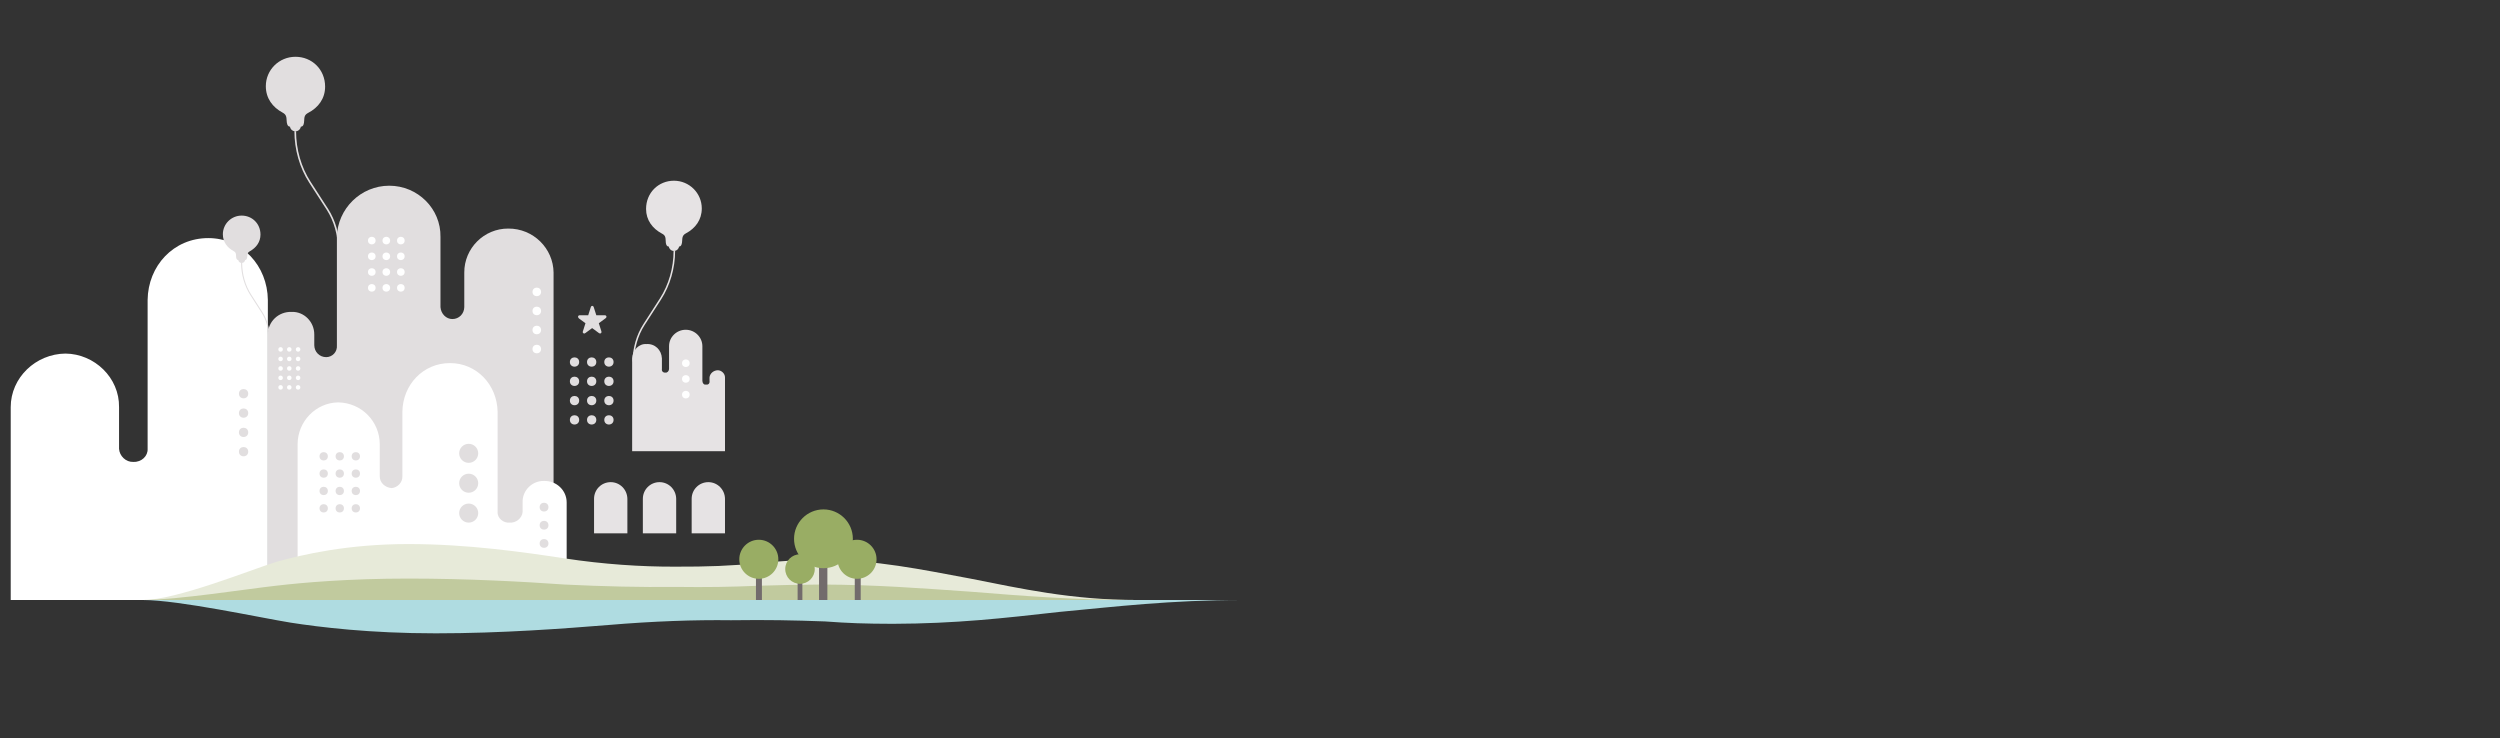 <svg xmlns="http://www.w3.org/2000/svg" width="2100" height="620" viewBox="0 0 2100 620"><rect x="0" y="0" width="2100" height="620" fill="#333333" stroke="none"/><g fill="none" fill-rule="evenodd"><path d="M513 405c-7.755 0-14 6.214-14 14v29h28v-29c-.1-7.786-6.345-14-14-14zm41 0c-7.755 0-14 6.214-14 14v29h28v-29c-.1-7.786-6.345-14-14-14zm41 0c-7.755 0-14 6.214-14 14v29h28v-29c-.1-7.786-6.345-14-14-14z" fill="#E6E3E4"/><path fill="#E1DEDF" d="M427 192c-20.397-.128-37.125 16.558-37 37v29c-.125 5.615-4.432 10.01-10 10-5.25.01-9.558-4.385-10-10v-59c.442-23.515-18.99-43-43-43-24.07 0-43.503 19.485-44 43v91c.497 5.59-3.81 9.986-9 10-5.628-.014-9.935-4.41-10-10v-9c.065-10.59-8.55-19.384-19-19-11.285-.384-20 8.41-20 19v223h240V229c-.2-20.342-17.028-37.128-38-37z"/><g fill="#FFF" transform="translate(233 291)"><circle cx="2.7" cy="2.5" r="1.9"/><circle cx="10" cy="2.5" r="1.9"/><circle cx="17.4" cy="2.5" r="1.9"/><g transform="translate(0 8)"><circle cx="2.7" cy="2.5" r="1.9"/><circle cx="10" cy="2.5" r="1.9"/><circle cx="17.4" cy="2.5" r="1.9"/></g><g transform="translate(0 16)"><circle cx="2.7" cy="2.5" r="1.9"/><circle cx="10" cy="2.5" r="1.9"/><circle cx="17.4" cy="2.5" r="1.9"/></g><g transform="translate(0 24)"><circle cx="2.7" cy="2.4" r="1.9"/><circle cx="10" cy="2.4" r="1.9"/><circle cx="17.4" cy="2.4" r="1.9"/></g><g transform="translate(0 32)"><circle cx="2.7" cy="2.4" r="1.9"/><circle cx="10" cy="2.4" r="1.9"/><circle cx="17.4" cy="2.4" r="1.9"/></g></g><g fill="#FFF" transform="translate(309 198)"><circle cx="3.3" cy="4.1" r="3.2"/><circle cx="15.5" cy="4.1" r="3.2"/><circle cx="27.7" cy="4.1" r="3.2"/><g transform="translate(0 14)"><circle cx="3.3" cy="3.3" r="3.2"/><circle cx="15.5" cy="3.3" r="3.2"/><circle cx="27.7" cy="3.3" r="3.2"/></g><g transform="translate(0 27)"><circle cx="3.3" cy="3.5" r="3.2"/><circle cx="15.5" cy="3.5" r="3.2"/><circle cx="27.7" cy="3.5" r="3.2"/></g><g transform="translate(0 40)"><circle cx="3.3" cy="3.8" r="3.2"/><circle cx="15.5" cy="3.8" r="3.2"/><circle cx="27.7" cy="3.8" r="3.2"/></g></g><g fill="#FFF" transform="translate(447 241)"><circle cx="3.9" cy="4.2" r="3.6"/><circle cx="3.9" cy="20.2" r="3.6"/><circle cx="3.9" cy="36.2" r="3.6"/><circle cx="3.9" cy="52.2" r="3.6"/></g><path fill="#FFF" d="M9 504V342c0-24.758 20.99-44.748 46-45 24.37.252 45.36 20.242 45 45v35c.36 6.01 5.76 11.307 12 11 6.953.307 12.35-4.99 12-11V252c.35-28.71 21.74-52 51-52 28.317 0 49.708 23.29 50 52v228c-.292 6.16 5.905 11.456 12 11 6.9.456 13.097-4.84 13-11V373c.097-18.976 15.19-34.668 34-35 19.774.332 34.867 16.024 35 35v27c-.133 5.4 4.465 9.597 10 10 4.66-.403 9.26-4.5 9-10v-54c.26-22.86 17.452-41.052 40-41 22.332-.052 39.625 18.14 40 41v84c-.375 5.384 5.023 9.482 10 9 5.218.482 10.616-3.616 11-9v-8c-.384-10.104 8.212-18.3 18-18 10.404-.3 19 7.896 19 18v82H9z"/><g fill="#E1DEDF" transform="translate(385 372)"><circle cx="8.7" cy="59" r="8"/><circle cx="8.7" cy="33.9" r="8"/><circle cx="8.7" cy="8.8" r="8"/></g><g fill="#E1DEDF" transform="translate(268 379)"><circle cx="3.9" cy="4.3" r="3.5"/><circle cx="17.4" cy="4.3" r="3.5"/><circle cx="30.9" cy="4.3" r="3.5"/><g transform="translate(0 15)"><circle cx="3.9" cy="3.8" r="3.5"/><circle cx="17.4" cy="3.8" r="3.5"/><circle cx="30.9" cy="3.8" r="3.5"/></g><g transform="translate(0 29)"><circle cx="3.9" cy="4.4" r="3.5"/><circle cx="17.4" cy="4.4" r="3.5"/><circle cx="30.9" cy="4.4" r="3.5"/></g><g transform="translate(0 44)"><circle cx="3.9" cy="4" r="3.5"/><circle cx="17.4" cy="4" r="3.5"/><circle cx="30.9" cy="4" r="3.5"/></g></g><g fill="#E1DEDF" transform="translate(453 422)"><circle cx="4" cy="4" r="3.7"/><circle cx="4" cy="4.2" r="3.7" transform="translate(0 15)"/><circle cx="4" cy="4.5" r="3.7" transform="translate(0 30)"/></g><g fill="#E1DEDF"><path d="M285.2 208.9h-1.4c0-11.7-3.3-23.2-9.3-32.6l-14.8-22.9c-8-12.4-12.4-27.8-12.4-43.2h1.4c0 15.2 4.3 30.3 12.2 42.5l14.8 22.9c6.1 9.6 9.5 21.4 9.5 33.3z"/><path d="M273.1 72.8c0-14.5-11.1-25.1-24.9-25.1-13.8 0-24.9 11-24.9 24.7 0 10.2 5.7 17.7 14.1 22.2 2.8 1.5 3.3 3.2 3.4 6.9.1 2.2.6 4.8 2.8 4.9.3 2.1 2 3.7 4.2 3.9h.6c2.2-.1 4-1.8 4.3-3.9 2.3 0 2.7-2.7 2.8-4.9.1-3.7.6-5.2 3.4-6.7 8.5-4.4 14.2-12 14.2-22z"/></g><g fill="#E1DEDF"><path d="M226.5 283.2h-.9c0-7.4-2.1-14.7-5.9-20.6l-9.3-14.5c-5.1-7.9-7.9-17.6-7.9-27.4h.9c0 9.6 2.7 19.2 7.7 26.9l9.3 14.5c3.9 6.1 6.1 13.6 6.1 21.1z"/><path d="M218.8 197c0-9.2-7.1-15.9-15.8-15.9-8.7 0-15.8 7-15.8 15.7 0 6.4 3.6 11.2 9 14.1 1.8.9 2.1 2 2.1 4.4 0 1.4.4 3.1 1.8 3.1.2 1.3 1.3 2.4 2.7 2.5h.4c1.4-.1 2.5-1.1 2.7-2.5 1.4 0 1.7-1.7 1.8-3.1.1-2.3.4-3.3 2.1-4.2 5.4-3 9-7.8 9-14.1z"/></g><g fill="#E1DEDF" transform="translate(200 326)"><circle cx="4.6" cy="4.7" r="3.9"/><circle cx="4.6" cy="21" r="3.9"/><circle cx="4.6" cy="37.2" r="3.9"/><circle cx="4.6" cy="53.4" r="3.9"/></g><g fill="#E6E3E4"><path d="M532.7 303.7h-1.3c0-11.2 3.2-22.4 9-31.4l13.9-21.6c7.4-11.5 11.5-25.7 11.5-40h1.3c0 14.6-4.2 29-11.7 40.7L541.5 273c-5.7 8.9-8.8 19.8-8.8 30.7z"/><path d="M542.7 175.5c0-13.7 10.5-23.7 23.4-23.7 12.9 0 23.4 10.4 23.4 23.3 0 9.6-5.4 16.7-13.3 20.9-2.6 1.4-3.1 3-3.2 6.5-.1 2.1-.6 4.6-2.6 4.6-.3 2-1.9 3.5-3.9 3.7h-.6c-2.1-.1-3.8-1.7-4.1-3.7-2.1 0-2.6-2.5-2.6-4.6-.1-3.5-.5-4.9-3.2-6.3-7.9-4.2-13.3-11.3-13.3-20.7z"/></g><path fill="#E6E3E4" d="M543 289c7.223-.434 12.658 4.95 13 12v9c-.342 1.798 1.067 3.194 3 3 1.49.194 2.898-1.202 3-3v-19c-.102-7.718 6.24-14 14-14 7.738 0 14.08 6.282 14 14v29c.08 2.067 1.488 3.463 3 3 1.91.463 3.32-.933 3-3v-3c.32-3.11 3.137-5.9 7-6 3.182.1 6 2.89 6 6v62h-78v-78c.302-7.05 5.837-12.434 12-12z"/><g fill="#FFF" transform="translate(572 301)"><circle cx="4.1" cy="30.5" r="3.2"/><circle cx="4.1" cy="17.3" r="3.2"/><circle cx="4.1" cy="4.1" r="3.2"/></g><g fill="#E1DEDF" transform="translate(478 300)"><circle cx="4.6" cy="4.1" r="3.9"/><circle cx="4.6" cy="20.3" r="3.9"/><circle cx="4.6" cy="36.5" r="3.9"/><circle cx="4.6" cy="52.7" r="3.9"/><g transform="translate(15)"><circle cx="4" cy="4.1" r="3.9"/><circle cx="4" cy="20.3" r="3.9"/><circle cx="4" cy="36.5" r="3.9"/><circle cx="4" cy="52.7" r="3.9"/></g><g transform="translate(29)"><circle cx="4.5" cy="4.1" r="3.9"/><circle cx="4.5" cy="20.3" r="3.9"/><circle cx="4.5" cy="36.5" r="3.9"/><circle cx="4.5" cy="52.7" r="3.9"/></g></g><path fill="#E1DEDF" d="M485.6 265.7c.3-1 1.6-.9 1.6-.9h6.9l2.1-6.6s.3-1.3 1.3-1.3 1.3 1.3 1.3 1.3l2.1 6.6h6.9s1.3-.1 1.6.9c.3 1-.8 1.7-.8 1.7l-5.6 4.1 2.1 6.6s.5 1.2-.3 1.8c-.9.6-1.8-.2-1.8-.2l-5.6-4.1-5.6 4.1s-1 .9-1.8.2c-.9-.6-.3-1.8-.3-1.8l2.1-6.6-5.6-4.1c.2-.1-.9-.7-.6-1.7z"/><g><path fill="#E7EAD9" d="M232 472c22-6.162 60.2-15 111-15 49.8 0 97.2 6.83 131 12 33.2 5.073 64.9 7.08 93 7 27.7.08 46.1-.622 71-3 17.5-1.64 30.2-2.543 52-3 47.2.558 83.5 8.29 125 16 42.3 8.36 85.2 18 140 18H120c27.9.1 89.3-24.906 112-32z"/><path fill="#C1CA9E" d="M232 492c22-2.58 60.2-6 111-6 49.8 0 97.2 2.614 131 5 33.2 1.637 64.9 2.34 93 2 27.7.34 46.1.04 71-1 17.5-.47 30.2-.872 52-1 47.2.23 83.5 3.145 125 6 42.3 3.38 85.2 7 140 7H120c27.9.1 89.3-9.553 112-12z"/></g><g transform="translate(621 427)"><path fill="#726B6C" d="M67 41h7v36h-7zM49 59h4v18h-4z"/><circle cx="70.7" cy="25.6" r="24.7" fill="#99AD64"/><path fill="#726B6C" d="M97 53h5v24h-5"/><circle cx="98.9" cy="42.8" r="16.4" fill="#99AD64"/><path fill="#726B6C" d="M14 53h5v24h-5"/><circle cx="16.4" cy="42.8" r="16.4" fill="#99AD64"/><circle cx="51" cy="51" r="12.4" fill="#99AD64"/></g><path fill="#AFDCE1" d="M244 523c24.3 3.807 66.6 9 122 9 55.8 0 108.4-4.073 145-7 37.5-3.182 72.5-4.404 103-4 31.3-.404 51.7.004 79 1 19.6 1.447 33.6 1.956 57 2 52.9-.145 93.1-4.727 140-10 45.9-4.298 93.3-10 154-10H120c30.9.102 98.9 14.967 124 19z"/></g></svg>
